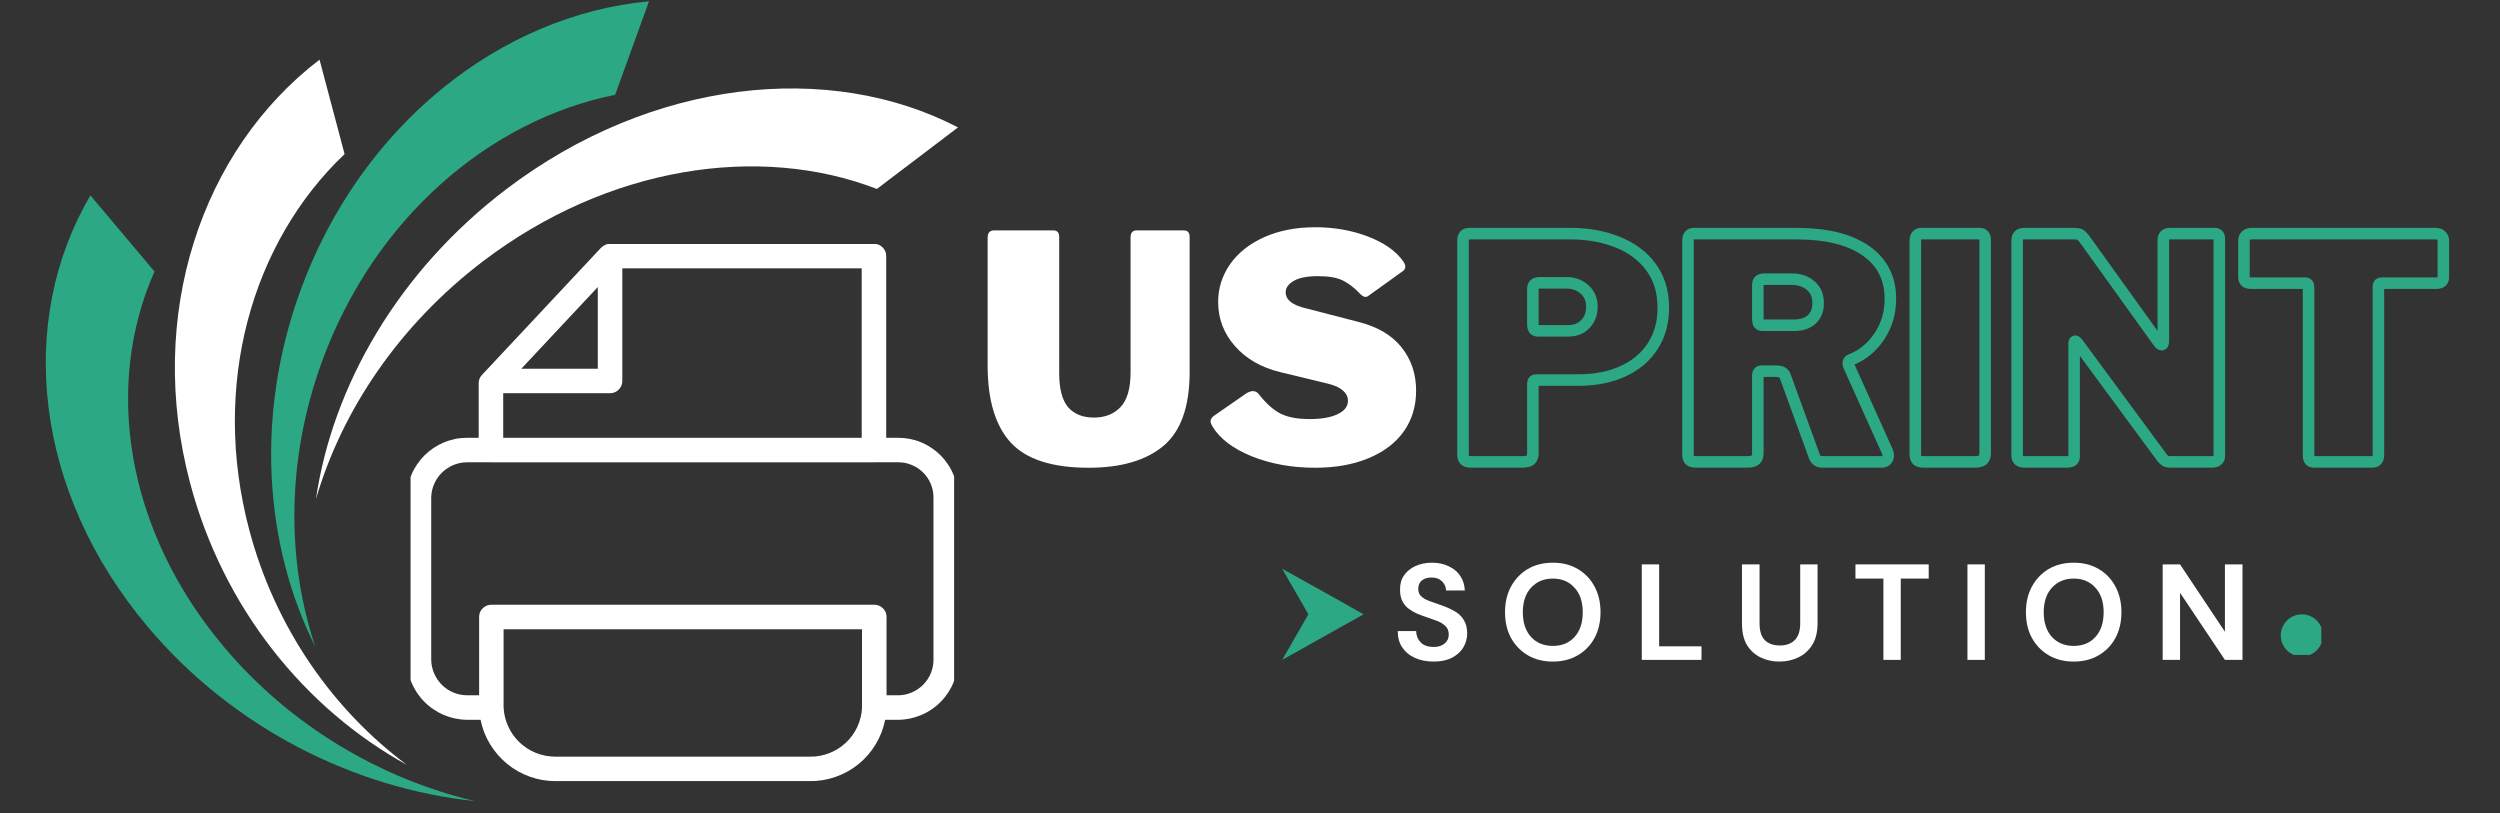 <svg xmlns="http://www.w3.org/2000/svg" xmlns:xlink="http://www.w3.org/1999/xlink" width="246" viewBox="0 0 184.5 60" height="80" preserveAspectRatio="xMidYMid meet"><rect x="0" y="0" width="184.5" height="60" fill="#333333" stroke="none"/><defs><g></g><clipPath id="3be3985d49"><path d="M 20 0.082 L 48 0.082 L 48 48 L 20 48 Z M 20 0.082 " clip-rule="nonzero"></path></clipPath><clipPath id="1e6da929ea"><path d="M 23 6 L 70.781 6 L 70.781 37 L 23 37 Z M 23 6 " clip-rule="nonzero"></path></clipPath><clipPath id="6d00e06fb0"><path d="M 3 14 L 36 14 L 36 59.172 L 3 59.172 Z M 3 14 " clip-rule="nonzero"></path></clipPath><clipPath id="eafcc3ae6b"><path d="M 30.301 18.008 L 70.414 18.008 L 70.414 57.652 L 30.301 57.652 Z M 30.301 18.008 " clip-rule="nonzero"></path></clipPath><clipPath id="80cc812b00"><path d="M 168.32 45.34 L 171.312 45.34 L 171.312 48.332 L 168.32 48.332 Z M 168.32 45.34 " clip-rule="nonzero"></path></clipPath><clipPath id="3e993e76cb"><path d="M 94.621 41.973 L 100.605 41.973 L 100.605 48.703 L 94.621 48.703 Z M 94.621 41.973 " clip-rule="nonzero"></path></clipPath><clipPath id="dbfbf927c3"><path d="M 103 12 L 184 12 L 184 39 L 103 39 Z M 103 12 " clip-rule="nonzero"></path></clipPath></defs><path fill="#ffffff" d="M 14.031 35.652 C 10.742 23.238 14.879 11.059 23.582 4.402 L 25.43 11.371 C 18.594 17.867 15.555 28.383 18.391 39.09 C 20.309 46.336 24.578 52.387 30.031 56.449 C 22.527 52.316 16.48 44.902 14.031 35.652 Z M 14.031 35.652 " fill-opacity="1" fill-rule="evenodd"></path><g clip-path="url(#3be3985d49)"><path fill="#2da884" d="M 22.141 21.527 C 26.59 9.227 36.965 1.098 47.895 0.098 L 45.398 6.996 C 36.086 8.863 27.562 16.168 23.73 26.773 C 21.133 33.949 21.145 41.367 23.266 47.727 C 19.512 40.215 18.828 30.688 22.141 21.527 Z M 22.141 21.527 " fill-opacity="1" fill-rule="evenodd"></path></g><g clip-path="url(#1e6da929ea)"><path fill="#ffffff" d="M 37.371 13.957 C 48.039 5.855 61.18 4.449 70.699 9.402 L 64.715 13.945 C 56.023 10.586 44.871 12.277 35.672 19.262 C 29.445 23.992 25.219 30.305 23.316 36.844 C 24.539 28.457 29.426 19.988 37.371 13.957 Z M 37.371 13.957 " fill-opacity="1" fill-rule="evenodd"></path></g><g clip-path="url(#6d00e06fb0)"><path fill="#2da884" d="M 10.91 46.266 C 2.473 36.254 1.219 23.688 6.672 14.422 L 11.402 20.035 C 7.664 28.465 9.258 39.117 16.535 47.75 C 21.457 53.594 28.109 57.477 35.039 59.121 C 26.125 58.18 17.195 53.723 10.91 46.266 Z M 10.91 46.266 " fill-opacity="1" fill-rule="evenodd"></path></g><g clip-path="url(#eafcc3ae6b)"><path fill="#ffffff" d="M 66.281 53.121 L 65.324 53.121 C 65.199 53.766 64.965 54.367 64.625 54.93 C 64.289 55.492 63.863 55.98 63.352 56.395 C 62.844 56.809 62.277 57.121 61.656 57.336 C 61.039 57.551 60.398 57.656 59.742 57.645 L 40.973 57.645 C 40.324 57.645 39.695 57.531 39.082 57.312 C 38.473 57.09 37.914 56.777 37.414 56.363 C 36.914 55.949 36.496 55.465 36.16 54.91 C 35.824 54.355 35.594 53.758 35.465 53.121 L 34.434 53.121 C 34.145 53.117 33.855 53.082 33.574 53.023 C 33.289 52.961 33.016 52.875 32.746 52.762 C 32.48 52.648 32.227 52.508 31.988 52.344 C 31.746 52.184 31.523 52 31.32 51.793 C 31.113 51.586 30.934 51.363 30.77 51.121 C 30.609 50.879 30.473 50.625 30.363 50.355 C 30.25 50.09 30.164 49.812 30.105 49.527 C 30.051 49.246 30.02 48.957 30.016 48.668 L 30.016 36.691 C 30.02 36.406 30.055 36.121 30.113 35.84 C 30.172 35.555 30.258 35.285 30.371 35.02 C 30.484 34.754 30.621 34.504 30.785 34.266 C 30.945 34.027 31.129 33.805 31.332 33.602 C 31.539 33.398 31.762 33.219 32 33.059 C 32.238 32.898 32.492 32.762 32.758 32.652 C 33.023 32.543 33.297 32.457 33.578 32.398 C 33.859 32.34 34.145 32.312 34.434 32.309 L 35.328 32.309 L 35.328 28.281 C 35.328 28.043 35.41 27.836 35.574 27.664 L 44.363 18.277 L 44.375 18.27 C 44.445 18.199 44.527 18.145 44.617 18.098 C 44.633 18.09 44.648 18.074 44.664 18.066 C 44.781 18.016 44.898 17.992 45.023 17.992 L 64.496 17.992 C 64.746 17.992 64.961 18.078 65.137 18.258 C 65.312 18.434 65.402 18.645 65.402 18.895 L 65.402 32.309 L 66.281 32.309 C 66.57 32.309 66.855 32.336 67.141 32.391 C 67.422 32.445 67.699 32.527 67.965 32.637 C 68.234 32.746 68.488 32.883 68.727 33.043 C 68.969 33.203 69.191 33.383 69.398 33.586 C 69.602 33.789 69.785 34.012 69.945 34.25 C 70.109 34.492 70.246 34.742 70.355 35.012 C 70.469 35.277 70.551 35.551 70.609 35.836 C 70.668 36.117 70.699 36.402 70.699 36.691 L 70.699 48.668 C 70.699 48.957 70.672 49.246 70.617 49.531 C 70.562 49.816 70.477 50.094 70.367 50.363 C 70.258 50.633 70.121 50.891 69.961 51.133 C 69.801 51.375 69.617 51.602 69.41 51.809 C 69.207 52.016 68.984 52.199 68.742 52.363 C 68.5 52.523 68.246 52.664 67.977 52.773 C 67.707 52.887 67.43 52.973 67.145 53.031 C 66.859 53.09 66.57 53.121 66.281 53.121 Z M 40.973 55.84 L 59.742 55.84 C 60.238 55.852 60.719 55.766 61.18 55.59 C 61.645 55.414 62.055 55.156 62.418 54.816 C 62.781 54.48 63.066 54.086 63.273 53.637 C 63.48 53.184 63.598 52.711 63.617 52.219 L 63.617 46.438 L 37.164 46.438 L 37.164 52.191 C 37.188 52.684 37.297 53.152 37.5 53.598 C 37.703 54.047 37.98 54.441 38.336 54.781 C 38.691 55.121 39.098 55.383 39.551 55.566 C 40.008 55.746 40.48 55.84 40.973 55.84 Z M 44.117 21.184 L 38.473 27.211 L 44.117 27.211 Z M 63.594 19.801 L 45.926 19.801 L 45.926 28.113 C 45.926 28.363 45.836 28.578 45.66 28.754 C 45.484 28.93 45.273 29.02 45.023 29.02 L 37.137 29.02 L 37.137 32.309 L 63.594 32.309 Z M 68.891 36.691 C 68.891 36.348 68.82 36.02 68.688 35.703 C 68.555 35.387 68.363 35.105 68.117 34.863 C 67.875 34.621 67.594 34.438 67.273 34.309 C 66.957 34.176 66.625 34.113 66.281 34.117 L 64.52 34.117 C 64.512 34.117 64.504 34.121 64.496 34.121 L 36.234 34.121 C 36.227 34.121 36.219 34.117 36.211 34.117 L 34.434 34.117 C 34.094 34.121 33.766 34.191 33.449 34.324 C 33.137 34.457 32.855 34.645 32.613 34.883 C 32.371 35.121 32.18 35.398 32.043 35.711 C 31.906 36.023 31.836 36.352 31.824 36.691 L 31.824 48.668 C 31.824 49.016 31.895 49.348 32.027 49.668 C 32.16 49.988 32.348 50.273 32.59 50.52 C 32.836 50.77 33.117 50.961 33.434 51.098 C 33.754 51.234 34.086 51.305 34.434 51.312 L 35.359 51.312 L 35.359 45.535 C 35.359 45.285 35.445 45.07 35.621 44.895 C 35.801 44.719 36.012 44.629 36.262 44.629 L 64.523 44.629 C 64.773 44.629 64.984 44.719 65.16 44.895 C 65.34 45.07 65.426 45.285 65.426 45.535 L 65.426 51.312 L 66.281 51.312 C 66.629 51.312 66.965 51.242 67.285 51.105 C 67.605 50.969 67.891 50.777 68.133 50.531 C 68.379 50.281 68.566 49.996 68.699 49.672 C 68.828 49.352 68.895 49.016 68.891 48.668 Z M 68.891 36.691 " fill-opacity="1" fill-rule="nonzero"></path></g><g clip-path="url(#80cc812b00)"><path fill="#2da884" d="M 171.43 46.895 C 171.43 47.102 171.391 47.297 171.312 47.488 C 171.23 47.68 171.121 47.848 170.973 47.992 C 170.828 48.141 170.66 48.25 170.469 48.332 C 170.281 48.41 170.082 48.449 169.875 48.449 C 169.668 48.449 169.469 48.41 169.281 48.332 C 169.09 48.25 168.922 48.141 168.777 47.992 C 168.629 47.848 168.52 47.68 168.438 47.488 C 168.359 47.297 168.32 47.102 168.32 46.895 C 168.32 46.688 168.359 46.488 168.438 46.301 C 168.52 46.109 168.629 45.941 168.777 45.793 C 168.922 45.648 169.09 45.535 169.281 45.457 C 169.469 45.379 169.668 45.34 169.875 45.34 C 170.082 45.34 170.281 45.379 170.469 45.457 C 170.66 45.535 170.828 45.648 170.973 45.793 C 171.121 45.941 171.23 46.109 171.312 46.301 C 171.391 46.488 171.43 46.688 171.43 46.895 Z M 171.43 46.895 " fill-opacity="1" fill-rule="nonzero"></path></g><g clip-path="url(#3e993e76cb)"><path fill="#2da884" d="M 98.988 44.406 L 94.621 41.973 L 96.559 45.336 L 94.625 48.699 L 94.625 48.703 L 94.625 48.699 L 100.625 45.34 L 100.629 45.336 Z M 98.988 44.406 " fill-opacity="1" fill-rule="nonzero"></path></g><g clip-path="url(#dbfbf927c3)"><path stroke-linecap="butt" transform="matrix(0.172, 0, 0, 0.172, 104.797, 14.653)" fill="none" stroke-linejoin="miter" d="M 104.39 46.853 C 104.39 53.203 102.866 58.711 99.839 63.353 C 96.812 68.019 92.556 71.615 87.048 74.118 C 81.541 76.622 75.237 77.873 68.091 77.873 L 50.02 77.873 C 48.951 77.873 48.427 78.351 48.427 79.353 L 48.427 109.166 C 48.427 110.577 48.086 111.579 47.38 112.171 C 46.652 112.717 45.56 112.99 44.08 112.99 L 21.868 112.99 C 20.571 112.99 19.66 112.739 19.16 112.216 C 18.704 111.693 18.454 110.851 18.454 109.713 L 18.454 18.087 C 18.454 16.061 19.296 15.06 20.98 15.06 L 64.677 15.06 C 72.073 15.06 78.764 16.266 84.795 18.701 C 90.826 21.091 95.606 24.664 99.11 29.42 C 102.615 34.177 104.39 39.98 104.39 46.853 Z M 73.757 46.467 C 73.757 43.371 72.71 40.891 70.617 39.002 C 68.5 37.113 65.906 36.157 62.811 36.157 L 51.454 36.157 C 50.316 36.157 49.52 36.384 49.087 36.84 C 48.655 37.272 48.427 37.955 48.427 38.933 L 48.427 53.863 C 48.427 54.91 48.609 55.661 48.951 56.116 C 49.315 56.549 49.884 56.753 50.657 56.753 L 63.607 56.753 C 66.679 56.753 69.137 55.775 71.004 53.795 C 72.847 51.815 73.757 49.38 73.757 46.467 Z M 200.636 108.779 C 200.796 109.121 200.887 109.599 200.887 110.236 C 200.887 111.033 200.636 111.693 200.158 112.216 C 199.681 112.739 199.043 112.99 198.27 112.99 L 172.666 112.99 C 170.8 112.99 169.616 112.079 169.07 110.236 L 156.667 76.166 C 156.417 75.461 155.961 74.915 155.347 74.573 C 154.755 74.232 153.822 74.073 152.57 74.073 L 146.517 74.073 C 145.97 74.073 145.583 74.232 145.333 74.573 C 145.06 74.915 144.946 75.233 144.946 75.506 L 144.946 109.166 C 144.946 110.577 144.582 111.579 143.877 112.171 C 143.171 112.717 142.079 112.99 140.577 112.99 L 118.387 112.99 C 117.067 112.99 116.157 112.739 115.679 112.216 C 115.201 111.693 114.973 110.851 114.973 109.713 L 114.973 18.087 C 114.973 16.061 115.792 15.06 117.477 15.06 L 161.56 15.06 C 174.328 15.06 184.227 17.495 191.26 22.365 C 198.292 27.236 201.82 34.131 201.82 43.03 C 201.82 49.107 200.204 54.523 196.995 59.28 C 193.786 64.013 189.644 67.359 184.546 69.293 C 184.023 69.566 183.75 70.022 183.75 70.613 C 183.75 70.864 183.841 71.273 184 71.82 Z M 160.377 54.364 C 163.722 54.364 166.316 53.522 168.114 51.815 C 169.912 50.108 170.823 47.787 170.823 44.873 C 170.823 41.619 169.73 39.093 167.568 37.295 C 165.406 35.474 162.743 34.587 159.58 34.587 L 147.973 34.587 C 146.835 34.587 146.039 34.791 145.583 35.201 C 145.151 35.588 144.946 36.248 144.946 37.227 L 144.946 51.61 C 144.946 52.566 145.083 53.271 145.379 53.726 C 145.697 54.159 146.289 54.364 147.154 54.364 Z M 240.123 15.06 C 241.693 15.06 242.489 15.97 242.489 17.813 L 242.489 109.166 C 242.489 110.577 242.148 111.579 241.443 112.171 C 240.714 112.717 239.622 112.99 238.143 112.99 L 216.089 112.99 C 214.769 112.99 213.836 112.739 213.29 112.216 C 212.789 111.693 212.516 110.851 212.516 109.713 L 212.516 18.087 C 212.516 17.108 212.744 16.38 213.176 15.856 C 213.609 15.31 214.246 15.06 215.043 15.06 Z M 340.989 15.06 C 342.309 15.06 342.946 15.788 342.946 17.267 L 342.946 110.623 C 342.946 111.328 342.673 111.897 342.081 112.353 C 341.535 112.785 340.806 112.99 339.919 112.99 L 321.849 112.99 C 321.052 112.99 320.392 112.876 319.914 112.603 C 319.436 112.33 318.89 111.806 318.275 111.033 L 281.976 61.783 C 281.611 61.328 281.293 61.146 281.042 61.237 C 280.769 61.328 280.656 61.601 280.656 62.033 L 280.656 110.099 C 280.747 111.146 280.542 111.897 280.041 112.353 C 279.563 112.785 278.698 112.99 277.469 112.99 L 259.513 112.99 C 257.305 112.99 256.213 112.125 256.213 110.35 L 256.213 18.087 C 256.213 16.061 257.191 15.06 259.126 15.06 L 280.656 15.06 C 281.793 15.06 282.636 15.196 283.205 15.492 C 283.773 15.811 284.411 16.448 285.139 17.427 L 316.819 61.533 C 317.342 62.306 317.843 62.693 318.275 62.693 C 318.708 62.693 318.935 62.124 318.935 60.986 L 318.935 17.813 C 318.935 15.97 319.914 15.06 321.849 15.06 Z M 353.528 18.087 C 353.528 17.199 353.802 16.471 354.371 15.925 C 354.94 15.333 355.759 15.06 356.806 15.06 L 435.755 15.06 C 436.825 15.06 437.644 15.333 438.19 15.925 C 438.782 16.471 439.078 17.199 439.078 18.087 L 439.078 33.767 C 439.078 35.451 438.099 36.293 436.165 36.293 L 412.792 36.293 C 411.745 36.293 411.221 36.726 411.221 37.613 L 411.221 110.099 C 411.221 111.055 410.994 111.806 410.539 112.284 C 410.106 112.762 409.492 112.99 408.695 112.99 L 383.638 112.99 C 382.045 112.99 381.248 112.125 381.248 110.35 L 381.248 38.16 C 381.248 36.908 380.77 36.293 379.792 36.293 L 356.555 36.293 C 354.53 36.293 353.528 35.451 353.528 33.767 Z M 353.528 18.087 " stroke="#2da884" stroke-width="4.951" stroke-opacity="1" stroke-miterlimit="4"></path></g><g fill="#ffffff" fill-opacity="1"><g transform="translate(71.857, 34.286)"><g><path d="M 15.938 -6.828 C 15.938 -4.273 15.289 -2.457 14 -1.375 C 12.707 -0.301 10.867 0.234 8.484 0.234 C 5.797 0.234 3.879 -0.383 2.734 -1.625 C 1.598 -2.875 1.031 -4.766 1.031 -7.297 L 1.031 -16.75 C 1.031 -16.914 1.066 -17.047 1.141 -17.141 C 1.223 -17.234 1.332 -17.281 1.469 -17.281 L 5.891 -17.281 C 6.172 -17.281 6.312 -17.117 6.312 -16.797 L 6.312 -6.734 C 6.312 -5.586 6.531 -4.754 6.969 -4.234 C 7.414 -3.723 8.051 -3.469 8.875 -3.469 C 9.688 -3.469 10.336 -3.723 10.828 -4.234 C 11.328 -4.754 11.578 -5.609 11.578 -6.797 L 11.578 -16.75 C 11.578 -17.102 11.723 -17.281 12.016 -17.281 L 15.516 -17.281 C 15.797 -17.281 15.938 -17.117 15.938 -16.797 Z M 15.938 -6.828 "></path></g></g></g><g fill="#ffffff" fill-opacity="1"><g transform="translate(88.806, 34.286)"><g><path d="M 11.516 -12.656 C 11.141 -13.051 10.738 -13.359 10.312 -13.578 C 9.883 -13.797 9.266 -13.906 8.453 -13.906 C 7.648 -13.906 7.051 -13.785 6.656 -13.547 C 6.27 -13.316 6.078 -13.039 6.078 -12.719 C 6.078 -12.156 6.578 -11.758 7.578 -11.531 L 11.438 -10.531 C 12.852 -10.176 13.914 -9.551 14.625 -8.656 C 15.344 -7.758 15.703 -6.691 15.703 -5.453 C 15.703 -4.305 15.398 -3.305 14.797 -2.453 C 14.191 -1.598 13.32 -0.938 12.188 -0.469 C 11.062 0 9.75 0.234 8.25 0.234 C 6.539 0.234 4.984 -0.047 3.578 -0.609 C 2.172 -1.18 1.195 -1.926 0.656 -2.844 C 0.57 -3 0.531 -3.113 0.531 -3.188 C 0.531 -3.344 0.617 -3.484 0.797 -3.609 L 3.188 -5.266 C 3.363 -5.367 3.52 -5.422 3.656 -5.422 C 3.82 -5.422 3.961 -5.352 4.078 -5.219 C 4.609 -4.531 5.145 -4.047 5.688 -3.766 C 6.227 -3.492 6.945 -3.359 7.844 -3.359 C 8.719 -3.359 9.406 -3.477 9.906 -3.719 C 10.414 -3.957 10.672 -4.285 10.672 -4.703 C 10.672 -5.004 10.547 -5.258 10.297 -5.469 C 10.047 -5.688 9.68 -5.852 9.203 -5.969 L 5.656 -6.828 C 4.258 -7.172 3.148 -7.812 2.328 -8.75 C 1.504 -9.688 1.094 -10.77 1.094 -12 C 1.094 -13.008 1.383 -13.938 1.969 -14.781 C 2.562 -15.625 3.398 -16.289 4.484 -16.781 C 5.578 -17.27 6.836 -17.516 8.266 -17.516 C 9.66 -17.516 10.957 -17.285 12.156 -16.828 C 13.352 -16.367 14.219 -15.758 14.75 -15 C 14.852 -14.863 14.906 -14.734 14.906 -14.609 C 14.906 -14.492 14.852 -14.391 14.75 -14.297 L 12.203 -12.469 C 12.129 -12.406 12.047 -12.375 11.953 -12.375 C 11.836 -12.375 11.691 -12.469 11.516 -12.656 Z M 11.516 -12.656 "></path></g></g></g><g fill="#ffffff" fill-opacity="1"><g transform="translate(102.715, 48.699)"><g><path d="M 3.094 0.125 C 2.57 0.125 2.113 0.035 1.719 -0.141 C 1.32 -0.316 1.008 -0.57 0.781 -0.906 C 0.551 -1.238 0.438 -1.645 0.438 -2.125 L 1.797 -2.125 C 1.805 -1.789 1.922 -1.508 2.141 -1.281 C 2.367 -1.062 2.68 -0.953 3.078 -0.953 C 3.422 -0.953 3.691 -1.035 3.891 -1.203 C 4.098 -1.367 4.203 -1.586 4.203 -1.859 C 4.203 -2.148 4.109 -2.375 3.922 -2.531 C 3.742 -2.695 3.508 -2.828 3.219 -2.922 C 2.926 -3.023 2.613 -3.133 2.281 -3.25 C 1.727 -3.438 1.312 -3.676 1.031 -3.969 C 0.75 -4.27 0.609 -4.664 0.609 -5.156 C 0.598 -5.57 0.691 -5.926 0.891 -6.219 C 1.098 -6.52 1.379 -6.754 1.734 -6.922 C 2.098 -7.086 2.508 -7.172 2.969 -7.172 C 3.438 -7.172 3.848 -7.082 4.203 -6.906 C 4.566 -6.738 4.848 -6.504 5.047 -6.203 C 5.254 -5.898 5.367 -5.539 5.391 -5.125 L 4 -5.125 C 4 -5.375 3.906 -5.594 3.719 -5.781 C 3.531 -5.977 3.273 -6.078 2.953 -6.078 C 2.672 -6.086 2.43 -6.02 2.234 -5.875 C 2.047 -5.727 1.953 -5.52 1.953 -5.25 C 1.953 -5.008 2.023 -4.82 2.172 -4.688 C 2.316 -4.551 2.516 -4.438 2.766 -4.344 C 3.023 -4.25 3.32 -4.145 3.656 -4.031 C 4 -3.914 4.316 -3.773 4.609 -3.609 C 4.898 -3.453 5.129 -3.238 5.297 -2.969 C 5.473 -2.707 5.562 -2.367 5.562 -1.953 C 5.562 -1.586 5.469 -1.242 5.281 -0.922 C 5.094 -0.609 4.812 -0.352 4.438 -0.156 C 4.07 0.031 3.625 0.125 3.094 0.125 Z M 3.094 0.125 "></path></g></g></g><g fill="#ffffff" fill-opacity="1"><g transform="translate(110.619, 48.699)"><g><path d="M 3.984 0.125 C 3.273 0.125 2.656 -0.031 2.125 -0.344 C 1.602 -0.656 1.191 -1.082 0.891 -1.625 C 0.598 -2.164 0.453 -2.797 0.453 -3.516 C 0.453 -4.234 0.598 -4.863 0.891 -5.406 C 1.191 -5.957 1.602 -6.391 2.125 -6.703 C 2.656 -7.016 3.273 -7.172 3.984 -7.172 C 4.68 -7.172 5.297 -7.016 5.828 -6.703 C 6.359 -6.391 6.77 -5.957 7.062 -5.406 C 7.352 -4.863 7.5 -4.234 7.5 -3.516 C 7.5 -2.797 7.352 -2.164 7.062 -1.625 C 6.77 -1.082 6.359 -0.656 5.828 -0.344 C 5.297 -0.031 4.68 0.125 3.984 0.125 Z M 3.984 -1.031 C 4.648 -1.031 5.18 -1.25 5.578 -1.688 C 5.984 -2.133 6.188 -2.742 6.188 -3.516 C 6.188 -4.285 5.984 -4.891 5.578 -5.328 C 5.18 -5.773 4.648 -6 3.984 -6 C 3.316 -6 2.781 -5.773 2.375 -5.328 C 1.969 -4.891 1.766 -4.285 1.766 -3.516 C 1.766 -2.742 1.969 -2.133 2.375 -1.688 C 2.781 -1.25 3.316 -1.031 3.984 -1.031 Z M 3.984 -1.031 "></path></g></g></g><g fill="#ffffff" fill-opacity="1"><g transform="translate(120.476, 48.699)"><g><path d="M 0.688 0 L 0.688 -7.047 L 1.969 -7.047 L 1.969 -1 L 5.094 -1 L 5.094 0 Z M 0.688 0 "></path></g></g></g><g fill="#ffffff" fill-opacity="1"><g transform="translate(127.917, 48.699)"><g><path d="M 3.406 0.125 C 2.883 0.125 2.414 0.02 2 -0.188 C 1.582 -0.395 1.25 -0.703 1 -1.109 C 0.758 -1.523 0.641 -2.055 0.641 -2.703 L 0.641 -7.047 L 1.938 -7.047 L 1.938 -2.688 C 1.938 -2.133 2.066 -1.723 2.328 -1.453 C 2.598 -1.191 2.969 -1.062 3.438 -1.062 C 3.895 -1.062 4.258 -1.191 4.531 -1.453 C 4.801 -1.723 4.938 -2.133 4.938 -2.688 L 4.938 -7.047 L 6.219 -7.047 L 6.219 -2.703 C 6.219 -2.055 6.086 -1.523 5.828 -1.109 C 5.578 -0.703 5.238 -0.395 4.812 -0.188 C 4.383 0.02 3.914 0.125 3.406 0.125 Z M 3.406 0.125 "></path></g></g></g><g fill="#ffffff" fill-opacity="1"><g transform="translate(136.667, 48.699)"><g><path d="M 2.328 0 L 2.328 -6 L 0.266 -6 L 0.266 -7.047 L 5.672 -7.047 L 5.672 -6 L 3.609 -6 L 3.609 0 Z M 2.328 0 "></path></g></g></g><g fill="#ffffff" fill-opacity="1"><g transform="translate(144.51, 48.699)"><g><path d="M 0.688 0 L 0.688 -7.047 L 1.969 -7.047 L 1.969 0 Z M 0.688 0 "></path></g></g></g><g fill="#ffffff" fill-opacity="1"><g transform="translate(149.061, 48.699)"><g><path d="M 3.984 0.125 C 3.273 0.125 2.656 -0.031 2.125 -0.344 C 1.602 -0.656 1.191 -1.082 0.891 -1.625 C 0.598 -2.164 0.453 -2.797 0.453 -3.516 C 0.453 -4.234 0.598 -4.863 0.891 -5.406 C 1.191 -5.957 1.602 -6.391 2.125 -6.703 C 2.656 -7.016 3.273 -7.172 3.984 -7.172 C 4.68 -7.172 5.297 -7.016 5.828 -6.703 C 6.359 -6.391 6.77 -5.957 7.062 -5.406 C 7.352 -4.863 7.5 -4.234 7.5 -3.516 C 7.5 -2.797 7.352 -2.164 7.062 -1.625 C 6.77 -1.082 6.359 -0.656 5.828 -0.344 C 5.297 -0.031 4.68 0.125 3.984 0.125 Z M 3.984 -1.031 C 4.648 -1.031 5.18 -1.25 5.578 -1.688 C 5.984 -2.133 6.188 -2.742 6.188 -3.516 C 6.188 -4.285 5.984 -4.891 5.578 -5.328 C 5.18 -5.773 4.648 -6 3.984 -6 C 3.316 -6 2.781 -5.773 2.375 -5.328 C 1.969 -4.891 1.766 -4.285 1.766 -3.516 C 1.766 -2.742 1.969 -2.133 2.375 -1.688 C 2.781 -1.25 3.316 -1.031 3.984 -1.031 Z M 3.984 -1.031 "></path></g></g></g><g fill="#ffffff" fill-opacity="1"><g transform="translate(158.918, 48.699)"><g><path d="M 0.688 0 L 0.688 -7.047 L 1.969 -7.047 L 5.281 -2.078 L 5.281 -7.047 L 6.578 -7.047 L 6.578 0 L 5.281 0 L 1.969 -4.953 L 1.969 0 Z M 0.688 0 "></path></g></g></g></svg>